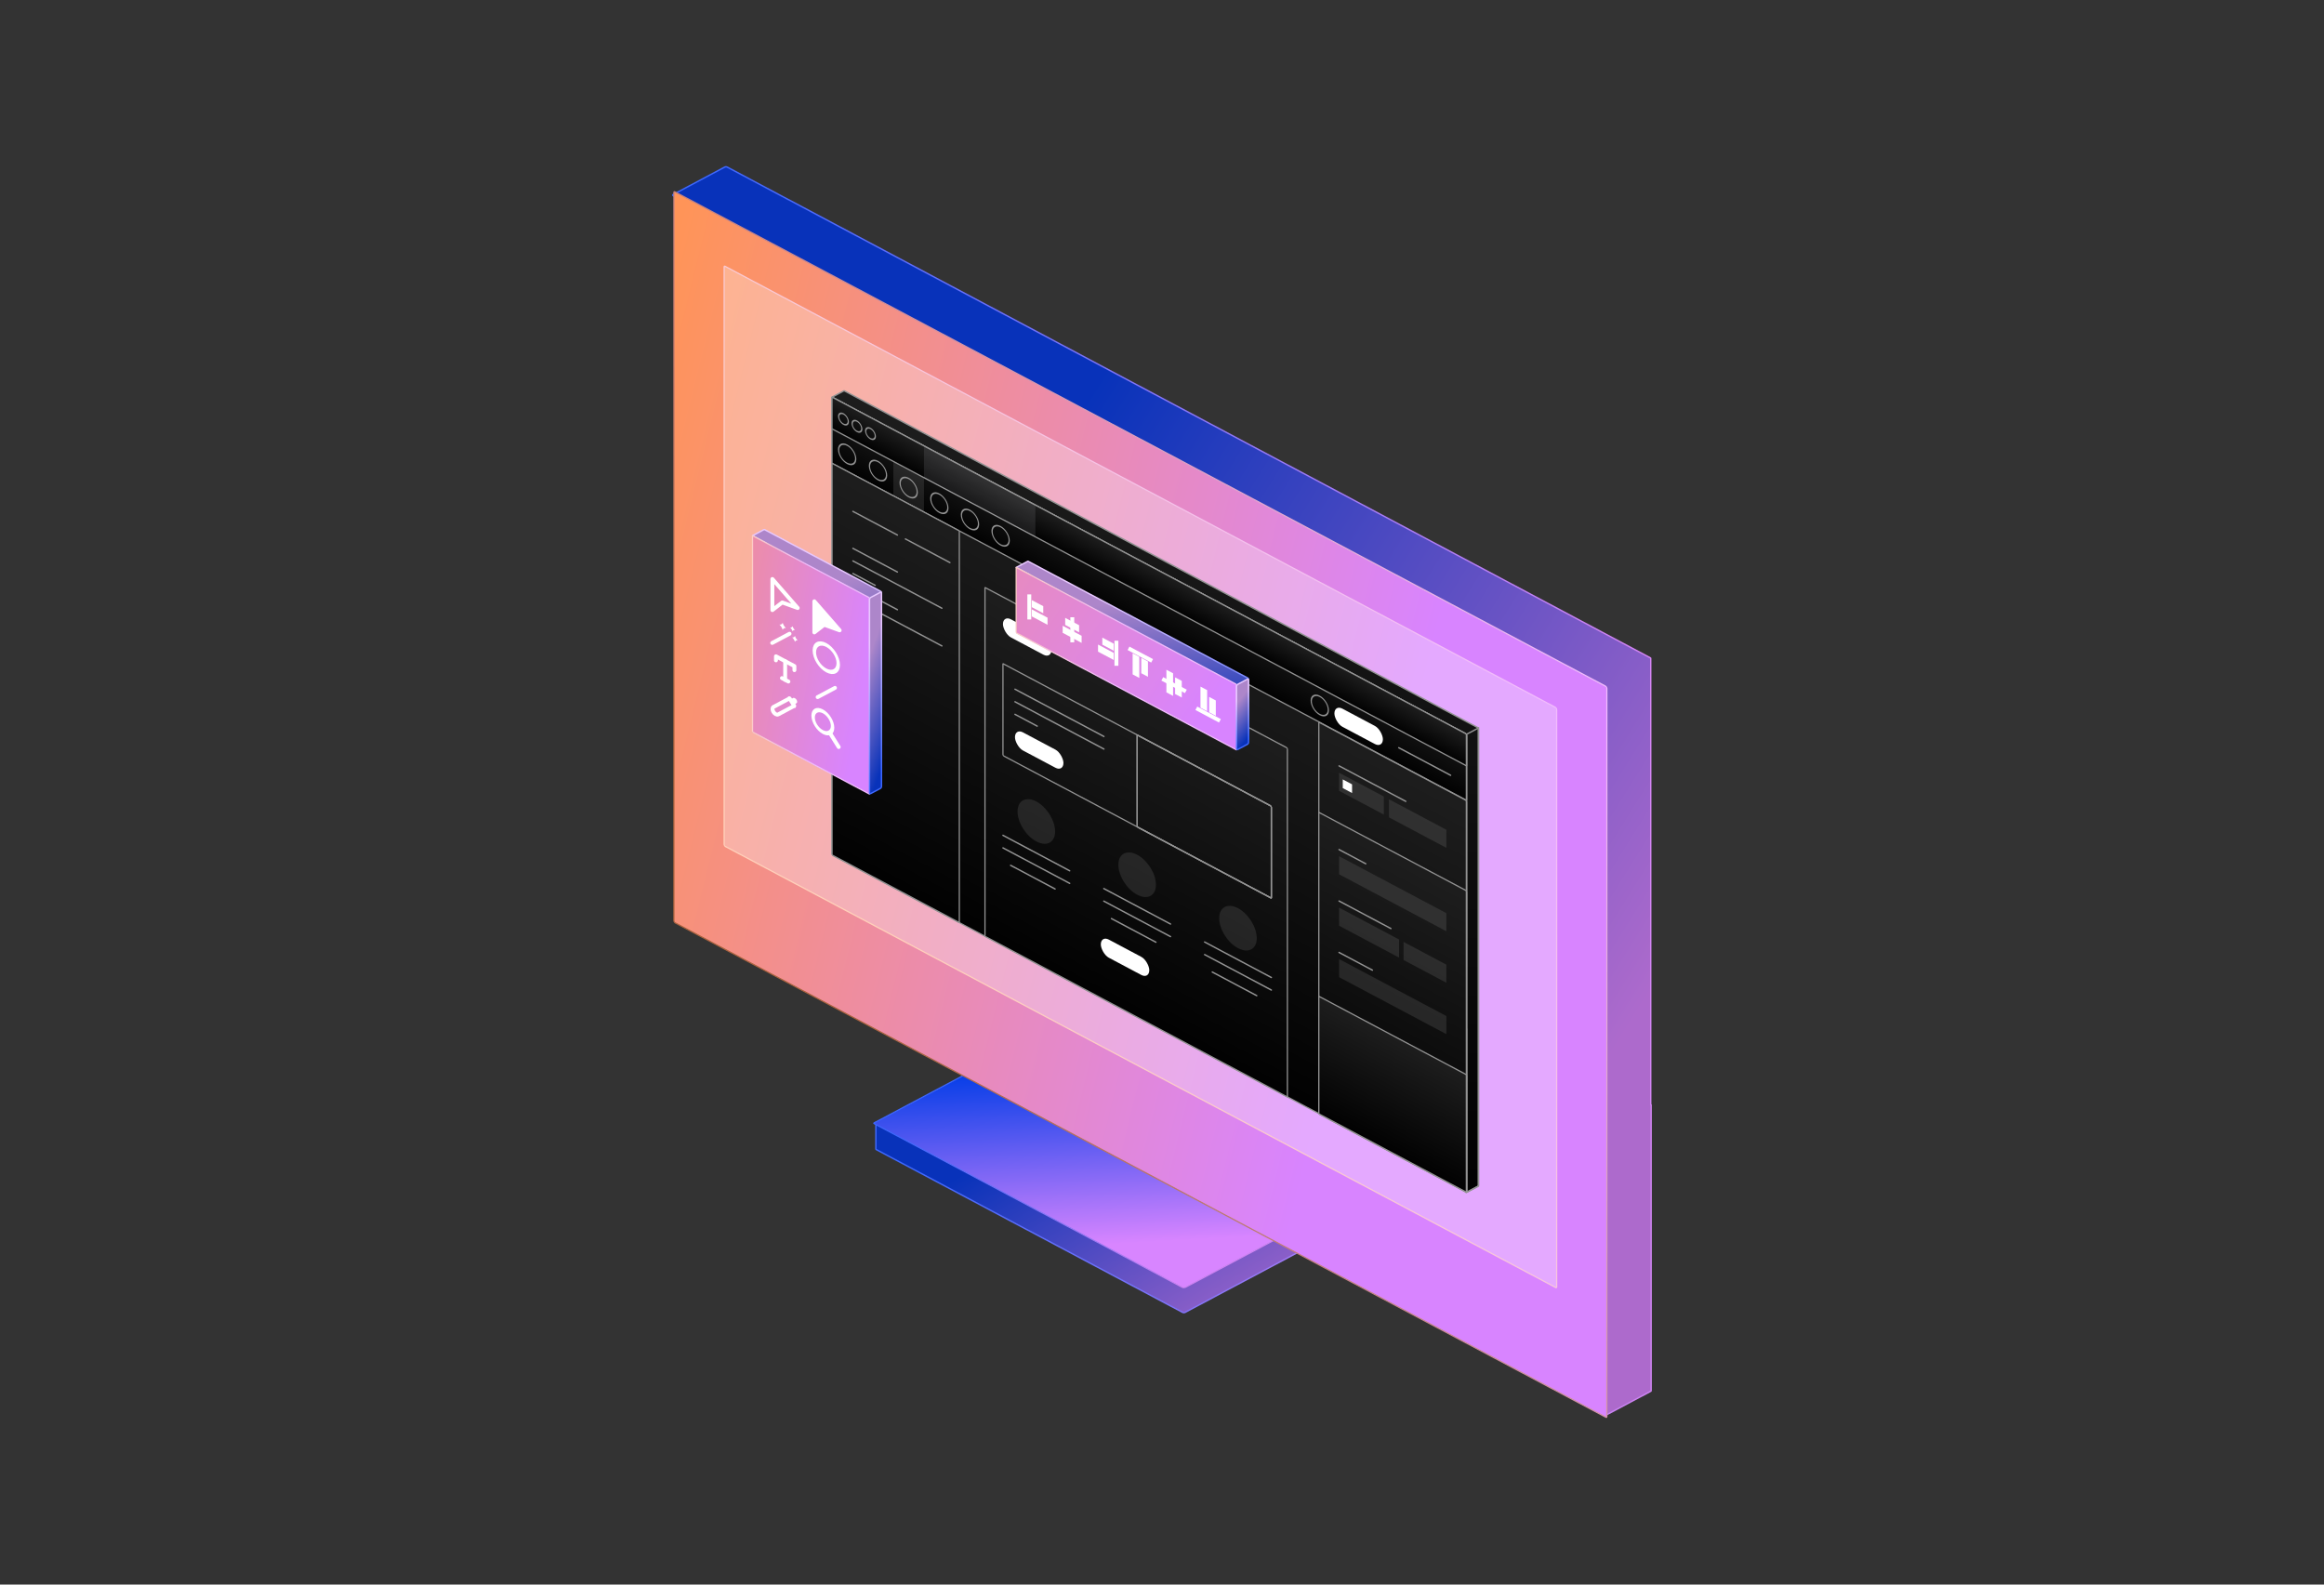 <svg width="836" height="570" viewBox="0 0 836 570" fill="none" xmlns="http://www.w3.org/2000/svg">
<rect x="0" y="0" width="836" height="570" fill="#333333" stroke="none"/>
<path fill-rule="evenodd" clip-rule="evenodd" d="M526.997 418.552C527.017 418.542 527.035 418.531 527.052 418.519C527.138 418.46 527.209 418.376 527.301 418.327L530.645 416.55C531.322 416.19 531.871 415.276 531.871 414.509V403.299C531.871 402.532 531.322 402.202 530.645 402.562L514.46 411.167C514.313 411.245 514.137 411.245 513.99 411.167L426.388 364.592C426.144 364.462 425.749 364.462 425.505 364.592L333.815 413.341C333.668 413.419 333.492 413.419 333.346 413.341L315.176 403.68C315.119 403.65 315.074 403.678 315.074 403.742V413.328C315.074 413.391 315.119 413.468 315.176 413.498L369.4 442.327V442.327C369.431 442.344 369.47 442.347 369.502 442.364L425.415 472.091C425.658 472.221 426.054 472.221 426.297 472.091L526.997 418.552Z" fill="black"/>
<path fill-rule="evenodd" clip-rule="evenodd" d="M526.997 418.552C527.017 418.542 527.035 418.531 527.052 418.519C527.138 418.46 527.209 418.376 527.301 418.327L530.645 416.55C531.322 416.19 531.871 415.276 531.871 414.509V403.299C531.871 402.532 531.322 402.202 530.645 402.562L514.46 411.167C514.313 411.245 514.137 411.245 513.99 411.167L426.388 364.592C426.144 364.462 425.749 364.462 425.505 364.592L333.815 413.341C333.668 413.419 333.492 413.419 333.346 413.341L315.176 403.68C315.119 403.65 315.074 403.678 315.074 403.742V413.328C315.074 413.391 315.119 413.468 315.176 413.498L369.4 442.327V442.327C369.431 442.344 369.47 442.347 369.502 442.364L425.415 472.091C425.658 472.221 426.054 472.221 426.297 472.091L526.997 418.552Z" fill="url(#paint0_linear_10136_863)" fill-opacity="0.8"/>
<path d="M526.997 418.552L526.88 418.331L526.88 418.331L526.997 418.552ZM530.645 416.55L530.527 416.329L530.527 416.329L530.645 416.55ZM530.645 402.562L530.527 402.342L530.527 402.342L530.645 402.562ZM426.388 364.592L426.271 364.813L426.271 364.813L426.388 364.592ZM425.505 364.592L425.623 364.813L425.623 364.813L425.505 364.592ZM315.176 403.68L315.058 403.901L315.058 403.901L315.176 403.68ZM315.176 413.498L315.058 413.718L315.058 413.718L315.176 413.498ZM425.415 472.091L425.297 472.312L425.297 472.312L425.415 472.091ZM426.297 472.091L426.415 472.312L426.415 472.312L426.297 472.091ZM333.815 413.341L333.698 413.12L333.815 413.341ZM333.346 413.341L333.228 413.562L333.346 413.341ZM514.46 411.167L514.577 411.388L514.46 411.167ZM513.99 411.167L513.873 411.388L513.99 411.167ZM527.052 418.519L527.194 418.725L527.052 418.519ZM527.301 418.327L527.184 418.107L527.301 418.327ZM527.194 418.725C527.169 418.742 527.143 418.758 527.115 418.773L526.88 418.331C526.892 418.325 526.902 418.319 526.909 418.314L527.194 418.725ZM530.762 416.771L527.418 418.548L527.184 418.107L530.527 416.329L530.762 416.771ZM532.121 414.509C532.121 414.948 531.966 415.412 531.726 415.811C531.487 416.209 531.15 416.564 530.762 416.771L530.527 416.329C530.817 416.175 531.093 415.893 531.298 415.553C531.502 415.213 531.621 414.836 531.621 414.509H532.121ZM532.121 403.299V414.509H531.621V403.299H532.121ZM530.527 402.342C530.915 402.136 531.319 402.101 531.641 402.294C531.962 402.487 532.121 402.86 532.121 403.299H531.621C531.621 402.971 531.506 402.796 531.383 402.722C531.26 402.649 531.052 402.629 530.762 402.783L530.527 402.342ZM514.342 410.947L530.527 402.342L530.762 402.783L514.577 411.388L514.342 410.947ZM426.506 364.371L514.108 410.947L513.873 411.388L426.271 364.813L426.506 364.371ZM425.388 364.371C425.555 364.282 425.758 364.245 425.947 364.245C426.136 364.245 426.339 364.282 426.506 364.371L426.271 364.813C426.194 364.772 426.077 364.745 425.947 364.745C425.816 364.745 425.699 364.772 425.623 364.813L425.388 364.371ZM333.698 413.12L425.388 364.371L425.623 364.813L333.933 413.562L333.698 413.12ZM333.228 413.562L315.058 403.901L315.293 403.46L333.463 413.12L333.228 413.562ZM315.058 403.901C315.079 403.912 315.152 403.939 315.232 403.89C315.313 403.842 315.324 403.765 315.324 403.742H314.824C314.824 403.654 314.857 403.532 314.975 403.462C315.093 403.391 315.216 403.419 315.293 403.46L315.058 403.901ZM315.324 403.742V413.328H314.824V403.742H315.324ZM315.324 413.328C315.324 413.314 315.321 413.306 315.32 413.303C315.319 413.299 315.318 413.297 315.318 413.297C315.318 413.296 315.316 413.294 315.314 413.292C315.311 413.289 315.305 413.283 315.293 413.277L315.058 413.718C314.981 413.677 314.925 413.614 314.889 413.554C314.853 413.494 314.824 413.415 314.824 413.328H315.324ZM315.293 413.277L369.517 442.106L369.282 442.547L315.058 413.718L315.293 413.277ZM425.297 472.312L369.384 442.585L369.619 442.143L425.532 471.87L425.297 472.312ZM426.415 472.312C426.248 472.401 426.045 472.438 425.856 472.438C425.667 472.438 425.464 472.401 425.297 472.312L425.532 471.87C425.609 471.911 425.725 471.938 425.856 471.938C425.987 471.938 426.103 471.911 426.18 471.87L426.415 472.312ZM527.115 418.773L426.415 472.312L426.18 471.87L526.88 418.331L527.115 418.773ZM333.933 413.562C333.712 413.679 333.448 413.679 333.228 413.562L333.463 413.12C333.536 413.159 333.624 413.159 333.698 413.12L333.933 413.562ZM514.577 411.388C514.357 411.505 514.093 411.505 513.873 411.388L514.108 410.947C514.181 410.986 514.269 410.986 514.342 410.947L514.577 411.388ZM369.517 442.106C369.51 442.102 369.505 442.101 369.506 442.101C369.508 442.102 369.511 442.103 369.521 442.105C369.528 442.108 369.543 442.112 369.559 442.117C369.575 442.123 369.596 442.131 369.619 442.143L369.384 442.585C369.391 442.589 369.396 442.59 369.395 442.59C369.393 442.589 369.39 442.588 369.381 442.585C369.373 442.583 369.358 442.579 369.342 442.573C369.326 442.568 369.305 442.56 369.282 442.547L369.517 442.106ZM526.909 418.314C526.938 418.294 526.963 418.271 527.011 418.23C527.053 418.194 527.111 418.145 527.184 418.107L527.418 418.548C527.399 418.559 527.376 418.576 527.337 418.609C527.305 418.637 527.251 418.685 527.194 418.725L526.909 418.314Z" fill="url(#paint1_linear_10136_863)"/>
<rect width="126.486" height="124.585" rx="0.5" transform="matrix(-0.883 -0.469 -0.883 0.469 535.862 404.944)" fill="black"/>
<rect width="126.486" height="124.585" rx="0.5" transform="matrix(-0.883 -0.469 -0.883 0.469 535.862 404.944)" fill="url(#paint2_linear_10136_863)"/>
<rect width="126.486" height="124.585" rx="0.5" transform="matrix(-0.883 -0.469 -0.883 0.469 535.862 404.944)" stroke="url(#paint3_linear_10136_863)" stroke-width="0.5"/>
<path fill-rule="evenodd" clip-rule="evenodd" d="M283.611 314.94V92.739C283.611 92.554 283.509 92.384 283.346 92.297L242.183 70.412C241.939 70.282 241.939 70.072 242.183 69.942L260.7 60.097C260.944 59.968 261.339 59.968 261.583 60.097L283.598 71.802C283.634 71.821 283.678 71.822 283.714 71.841V71.841L593.706 236.654C593.763 236.684 593.808 236.761 593.808 236.824L593.808 397.372C593.808 397.395 593.833 397.409 593.853 397.398V397.398C593.909 397.368 593.955 397.396 593.955 397.46L593.955 500.282C593.955 500.346 593.909 500.422 593.853 500.452L577.355 509.223C577.299 509.253 577.253 509.226 577.253 509.162V471.476C577.253 471.291 577.151 471.121 576.988 471.034L283.714 315.11C283.657 315.08 283.611 315.004 283.611 314.94Z" fill="black"/>
<path fill-rule="evenodd" clip-rule="evenodd" d="M283.611 314.94V92.739C283.611 92.554 283.509 92.384 283.346 92.297L242.183 70.412C241.939 70.282 241.939 70.072 242.183 69.942L260.7 60.097C260.944 59.968 261.339 59.968 261.583 60.097L283.598 71.802C283.634 71.821 283.678 71.822 283.714 71.841V71.841L593.706 236.654C593.763 236.684 593.808 236.761 593.808 236.824L593.808 397.372C593.808 397.395 593.833 397.409 593.853 397.398V397.398C593.909 397.368 593.955 397.396 593.955 397.46L593.955 500.282C593.955 500.346 593.909 500.422 593.853 500.452L577.355 509.223C577.299 509.253 577.253 509.226 577.253 509.162V471.476C577.253 471.291 577.151 471.121 576.988 471.034L283.714 315.11C283.657 315.08 283.611 315.004 283.611 314.94Z" fill="url(#paint4_linear_10136_863)" fill-opacity="0.8"/>
<path d="M242.183 70.412L242.065 70.633L242.065 70.633L242.183 70.412ZM242.183 69.942L242.065 69.722L242.065 69.722L242.183 69.942ZM260.7 60.097L260.583 59.877L260.583 59.877L260.7 60.097ZM261.583 60.097L261.466 60.318L261.466 60.318L261.583 60.097ZM593.706 236.654L593.823 236.434L593.823 236.434L593.706 236.654ZM593.808 236.824L594.058 236.824V236.824L593.808 236.824ZM593.955 397.46L594.205 397.46L593.955 397.46ZM593.955 500.282L594.205 500.282V500.282H593.955ZM593.853 500.452L593.736 500.231L593.736 500.231L593.853 500.452ZM577.355 509.223L577.238 509.003L577.238 509.002L577.355 509.223ZM283.714 315.11L283.596 315.33L283.596 315.33L283.714 315.11ZM576.988 471.034L577.105 470.814L576.988 471.034ZM283.598 71.802L283.716 71.581L283.598 71.802ZM283.346 92.297L283.229 92.518L283.346 92.297ZM283.861 92.739V314.94H283.361V92.739H283.861ZM242.3 70.191L283.464 92.076L283.229 92.518L242.065 70.633L242.3 70.191ZM242.3 70.163C242.282 70.173 242.269 70.182 242.26 70.189C242.25 70.197 242.246 70.202 242.244 70.204C242.243 70.206 242.244 70.204 242.246 70.199C242.248 70.194 242.25 70.186 242.25 70.177C242.25 70.168 242.248 70.16 242.246 70.155C242.244 70.15 242.243 70.148 242.244 70.15C242.246 70.153 242.25 70.158 242.26 70.165C242.269 70.172 242.282 70.181 242.3 70.191L242.065 70.633C241.903 70.546 241.75 70.393 241.75 70.177C241.75 69.961 241.903 69.808 242.065 69.722L242.3 70.163ZM260.817 60.318L242.3 70.163L242.065 69.722L260.583 59.877L260.817 60.318ZM261.466 60.318C261.389 60.277 261.272 60.25 261.142 60.25C261.011 60.25 260.894 60.277 260.817 60.318L260.583 59.877C260.75 59.788 260.953 59.75 261.142 59.75C261.331 59.75 261.533 59.788 261.7 59.877L261.466 60.318ZM283.481 72.023L261.466 60.318L261.7 59.877L283.716 71.581L283.481 72.023ZM593.589 236.875L283.596 72.062L283.831 71.62L593.823 236.434L593.589 236.875ZM593.558 236.824C593.558 236.838 593.561 236.846 593.562 236.85C593.563 236.853 593.564 236.855 593.564 236.855C593.564 236.856 593.566 236.858 593.568 236.86C593.571 236.863 593.577 236.869 593.589 236.875L593.823 236.434C593.901 236.475 593.957 236.538 593.993 236.598C594.029 236.658 594.058 236.737 594.058 236.824H593.558ZM593.558 397.372L593.558 236.824L594.058 236.824L594.058 397.372L593.558 397.372ZM593.705 397.46C593.705 397.483 593.716 397.56 593.796 397.608C593.877 397.657 593.949 397.63 593.97 397.619L593.735 397.178C593.813 397.137 593.936 397.109 594.054 397.18C594.172 397.25 594.205 397.372 594.205 397.46L593.705 397.46ZM593.705 500.282L593.705 397.46L594.205 397.46L594.205 500.282L593.705 500.282ZM593.736 500.231C593.724 500.237 593.717 500.243 593.715 500.246C593.712 500.249 593.711 500.25 593.711 500.251C593.71 500.251 593.709 500.253 593.708 500.257C593.707 500.26 593.705 500.269 593.705 500.282H594.205C594.205 500.369 594.175 500.449 594.139 500.508C594.104 500.568 594.048 500.632 593.97 500.673L593.736 500.231ZM577.238 509.002L593.736 500.231L593.97 500.673L577.473 509.444L577.238 509.002ZM577.503 509.162C577.503 509.138 577.493 509.062 577.412 509.013C577.331 508.965 577.259 508.991 577.238 509.003L577.473 509.444C577.395 509.485 577.272 509.513 577.154 509.442C577.036 509.371 577.003 509.249 577.003 509.162H577.503ZM577.503 471.476V509.162H577.003V471.476H577.503ZM283.831 314.889L577.105 470.814L576.87 471.255L283.596 315.33L283.831 314.889ZM283.861 314.94C283.861 314.926 283.859 314.918 283.858 314.915C283.857 314.911 283.856 314.909 283.856 314.909C283.855 314.908 283.854 314.906 283.852 314.904C283.849 314.901 283.843 314.895 283.831 314.889L283.596 315.33C283.519 315.289 283.463 315.226 283.427 315.166C283.391 315.106 283.361 315.027 283.361 314.94H283.861ZM577.003 471.476C577.003 471.383 576.952 471.298 576.87 471.255L577.105 470.814C577.35 470.944 577.503 471.198 577.503 471.476H577.003ZM283.716 71.581C283.707 71.577 283.701 71.575 283.702 71.575C283.703 71.576 283.706 71.576 283.718 71.579C283.726 71.582 283.743 71.586 283.761 71.591C283.78 71.597 283.805 71.606 283.831 71.621L283.596 72.062C283.605 72.067 283.611 72.068 283.61 72.068C283.608 72.067 283.606 72.067 283.594 72.064C283.586 72.062 283.569 72.057 283.551 72.052C283.532 72.046 283.507 72.037 283.481 72.023L283.716 71.581ZM594.058 397.372C594.058 397.206 593.882 397.1 593.736 397.178L593.97 397.619C593.783 397.718 593.558 397.583 593.558 397.372L594.058 397.372ZM283.361 92.739C283.361 92.646 283.31 92.561 283.229 92.518L283.464 92.076C283.708 92.207 283.861 92.461 283.861 92.739H283.361Z" fill="url(#paint5_linear_10136_863)"/>
<rect width="380.072" height="262.909" rx="0.5" transform="matrix(-0.883 -0.469 -2.39234e-08 1 578.022 247.078)" fill="black"/>
<rect width="380.072" height="262.909" rx="0.5" transform="matrix(-0.883 -0.469 -2.39234e-08 1 578.022 247.078)" fill="url(#paint6_linear_10136_863)"/>
<rect width="380.072" height="262.909" rx="0.5" transform="matrix(-0.883 -0.469 -2.39234e-08 1 578.022 247.078)" stroke="url(#paint7_linear_10136_863)" stroke-width="0.5"/>
<rect width="339.16" height="208.644" rx="0.5" transform="matrix(-0.883 -0.469 -2.39234e-08 1 559.968 254.686)" fill="url(#paint8_linear_10136_863)" fill-opacity="0.3" stroke="url(#paint9_linear_10136_863)" stroke-width="0.5"/>
<path fill-rule="evenodd" clip-rule="evenodd" d="M303.559 140.594C303.608 140.568 303.687 140.568 303.736 140.594L531.773 261.835C531.822 261.86 531.822 261.903 531.773 261.928V261.928C531.752 261.94 531.758 261.982 531.777 261.996C531.818 262.027 531.843 262.083 531.843 262.159V426.333C531.843 426.499 531.724 426.697 531.578 426.774L527.783 428.792C527.637 428.87 527.518 428.799 527.518 428.633V370.11C527.518 369.999 527.457 369.897 527.359 369.845L304.413 251.312C304.315 251.259 304.254 251.158 304.254 251.047L304.254 145.701C304.254 145.59 304.193 145.488 304.095 145.436L299.362 142.92C299.313 142.894 299.313 142.852 299.362 142.826L303.559 140.594Z" fill="#020202"/>
<path fill-rule="evenodd" clip-rule="evenodd" d="M303.559 140.594C303.608 140.568 303.687 140.568 303.736 140.594L531.773 261.835C531.822 261.86 531.822 261.903 531.773 261.928V261.928C531.752 261.94 531.758 261.982 531.777 261.996C531.818 262.027 531.843 262.083 531.843 262.159V426.333C531.843 426.499 531.724 426.697 531.578 426.774L527.783 428.792C527.637 428.87 527.518 428.799 527.518 428.633V370.11C527.518 369.999 527.457 369.897 527.359 369.845L304.413 251.312C304.315 251.259 304.254 251.158 304.254 251.047L304.254 145.701C304.254 145.59 304.193 145.488 304.095 145.436L299.362 142.92C299.313 142.894 299.313 142.852 299.362 142.826L303.559 140.594Z" fill="url(#paint10_linear_10136_863)" fill-opacity="0.2"/>
<path d="M303.736 140.594L303.853 140.374L303.853 140.374L303.736 140.594ZM303.559 140.594L303.442 140.374L303.442 140.374L303.559 140.594ZM531.773 261.835L531.655 262.055L531.655 262.055L531.773 261.835ZM531.578 426.774L531.695 426.995L531.695 426.995L531.578 426.774ZM527.783 428.792L527.665 428.571L527.665 428.571L527.783 428.792ZM299.362 142.92L299.479 142.699L299.479 142.699L299.362 142.92ZM299.362 142.826L299.479 143.047L299.479 143.047L299.362 142.826ZM304.254 145.701L304.504 145.701L304.254 145.701ZM304.095 145.436L304.212 145.216L304.095 145.436ZM304.413 251.312L304.53 251.091L304.413 251.312ZM304.254 251.047L304.004 251.047L304.254 251.047ZM527.359 369.845L527.476 369.624L527.359 369.845ZM531.777 261.996L531.928 261.796L531.777 261.996ZM303.853 140.374C303.784 140.337 303.709 140.325 303.647 140.325C303.586 140.325 303.511 140.337 303.442 140.374L303.677 140.815C303.665 140.821 303.656 140.824 303.653 140.824C303.65 140.825 303.648 140.825 303.647 140.825C303.647 140.825 303.645 140.825 303.642 140.824C303.639 140.824 303.63 140.821 303.618 140.815L303.853 140.374ZM531.89 261.614L303.853 140.374L303.618 140.815L531.655 262.055L531.89 261.614ZM531.89 262.149C531.955 262.115 532.059 262.03 532.059 261.881C532.059 261.733 531.955 261.648 531.89 261.614L531.655 262.055C531.64 262.047 531.559 261.996 531.559 261.882C531.559 261.767 531.64 261.716 531.655 261.708L531.89 262.149ZM531.626 262.196C531.607 262.181 531.598 262.165 531.594 262.157C531.591 262.148 531.593 262.148 531.593 262.159H532.093C532.093 262.032 532.05 261.889 531.928 261.796L531.626 262.196ZM531.593 262.159V426.333H532.093V262.159H531.593ZM531.593 426.333C531.593 426.361 531.582 426.407 531.551 426.458C531.521 426.509 531.485 426.541 531.461 426.554L531.695 426.995C531.818 426.93 531.914 426.824 531.98 426.716C532.045 426.607 532.093 426.472 532.093 426.333H531.593ZM531.461 426.554L527.665 428.571L527.9 429.013L531.695 426.995L531.461 426.554ZM527.665 428.571C527.641 428.584 527.673 428.559 527.724 428.59C527.776 428.62 527.768 428.66 527.768 428.633H527.268C527.268 428.771 527.32 428.93 527.467 429.018C527.614 429.107 527.778 429.078 527.9 429.013L527.665 428.571ZM527.768 428.633V370.11H527.268V428.633H527.768ZM304.296 251.532L527.241 370.065L527.476 369.624L304.53 251.091L304.296 251.532ZM304.004 145.701L304.004 251.047L304.504 251.047L304.504 145.701L304.004 145.701ZM299.244 143.141L303.977 145.657L304.212 145.216L299.479 142.699L299.244 143.141ZM299.244 142.605C299.18 142.64 299.075 142.725 299.075 142.873C299.075 143.021 299.18 143.106 299.244 143.141L299.479 142.699C299.495 142.708 299.575 142.759 299.575 142.873C299.575 142.987 299.495 143.038 299.479 143.047L299.244 142.605ZM303.442 140.374L299.244 142.605L299.479 143.047L303.677 140.815L303.442 140.374ZM304.504 145.701C304.504 145.498 304.392 145.311 304.212 145.216L303.977 145.657C303.994 145.666 304.004 145.683 304.004 145.701L304.504 145.701ZM304.53 251.091C304.514 251.082 304.504 251.065 304.504 251.047L304.004 251.047C304.004 251.25 304.116 251.437 304.296 251.532L304.53 251.091ZM527.768 370.11C527.768 369.906 527.656 369.719 527.476 369.624L527.241 370.065C527.258 370.074 527.268 370.091 527.268 370.11H527.768ZM531.656 261.708C531.509 261.785 531.507 261.936 531.511 261.984C531.516 262.042 531.543 262.132 531.626 262.196L531.928 261.796C531.963 261.824 531.982 261.855 531.991 261.874C532.001 261.895 532.007 261.917 532.009 261.938C532.011 261.958 532.01 261.99 531.997 262.026C531.983 262.065 531.952 262.117 531.89 262.149L531.656 261.708Z" fill="#939393"/>
<rect width="258.512" height="164.722" rx="0.3" transform="matrix(0.883 0.469 -2.39234e-08 1 299.296 142.841)" fill="#020202"/>
<rect width="258.512" height="164.722" rx="0.3" transform="matrix(0.883 0.469 -2.39234e-08 1 299.296 142.841)" fill="url(#paint11_linear_10136_863)" fill-opacity="0.2"/>
<rect width="258.512" height="164.722" rx="0.3" transform="matrix(0.883 0.469 -2.39234e-08 1 299.296 142.841)" stroke="#939393" stroke-width="0.5"/>
<rect width="123.2" height="125.495" rx="0.3" transform="matrix(0.883 0.469 -2.39234e-08 1 354.322 211.322)" fill="#020202"/>
<rect width="123.2" height="125.495" rx="0.3" transform="matrix(0.883 0.469 -2.39234e-08 1 354.322 211.322)" fill="url(#paint12_linear_10136_863)" fill-opacity="0.2"/>
<rect width="123.2" height="125.495" rx="0.3" transform="matrix(0.883 0.469 -2.39234e-08 1 354.322 211.322)" stroke="#939393" stroke-width="0.5"/>
<rect width="19.749" height="6.512" rx="3.256" transform="matrix(0.883 0.469 -2.39234e-08 1 303.676 163.663)" fill="#793AFF"/>
<rect width="109.337" height="33.064" rx="0.3" transform="matrix(0.883 0.469 -2.39234e-08 1 360.788 238.72)" stroke="#939393" stroke-width="0.5"/>
<rect width="54.668" height="33.064" rx="0.3" transform="matrix(0.883 0.469 -2.39234e-08 1 409.059 264.383)" stroke="#939393" stroke-width="0.5"/>
<rect width="54.668" height="33.064" rx="0.3" transform="matrix(0.883 0.469 -2.39234e-08 1 409.059 264.383)" stroke="#939393" stroke-width="0.5"/>
<rect width="19.749" height="6.512" rx="3.256" transform="matrix(0.883 0.469 -2.39234e-08 1 365.109 261.923)" fill="white"/>
<rect width="19.749" height="6.512" rx="3.256" transform="matrix(0.883 0.469 -2.39234e-08 1 360.788 221.255)" fill="white"/>
<rect width="19.749" height="6.512" rx="3.256" transform="matrix(0.883 0.469 -2.39234e-08 1 395.99 336.462)" fill="white"/>
<path d="M365.107 247.913L397.11 264.927" stroke="#939393" stroke-width="0.5" stroke-linecap="round"/>
<path d="M365.107 252.432L397.11 269.447" stroke="#939393" stroke-width="0.5" stroke-linecap="round"/>
<path d="M365.107 256.952L373.108 261.205" stroke="#939393" stroke-width="0.5" stroke-linecap="round"/>
<rect width="258.512" height="23.804" rx="0.3" transform="matrix(0.883 0.469 -2.39234e-08 1 299.296 142.841)" fill="#020202"/>
<rect width="258.512" height="23.804" rx="0.3" transform="matrix(0.883 0.469 -2.39234e-08 1 299.296 142.841)" fill="url(#paint13_linear_10136_863)" fill-opacity="0.2"/>
<rect width="258.512" height="23.804" rx="0.3" transform="matrix(0.883 0.469 -2.39234e-08 1 299.296 142.841)" stroke="#939393" stroke-width="0.5"/>
<rect opacity="0.1" width="12.49" height="12.342" rx="0.3" transform="matrix(0.883 0.469 -2.39234e-08 1 321.355 166.045)" fill="white"/>
<ellipse cx="3.486" cy="3.273" rx="3.486" ry="3.273" transform="matrix(0.883 0.469 -2.39234e-08 1 301.664 158.502)" stroke="#939393" stroke-width="0.5"/>
<ellipse cx="3.486" cy="3.273" rx="3.486" ry="3.273" transform="matrix(0.883 0.469 -2.39234e-08 1 312.766 164.375)" stroke="#939393" stroke-width="0.5"/>
<ellipse cx="3.486" cy="3.273" rx="3.486" ry="3.273" transform="matrix(0.883 0.469 -2.39234e-08 1 323.789 170.484)" stroke="#939393" stroke-width="0.5"/>
<ellipse cx="3.486" cy="3.273" rx="3.486" ry="3.273" transform="matrix(0.883 0.469 -2.39234e-08 1 334.82 176.101)" stroke="#939393" stroke-width="0.5"/>
<ellipse cx="3.486" cy="3.273" rx="3.486" ry="3.273" transform="matrix(0.883 0.469 -2.39234e-08 1 345.844 181.965)" stroke="#939393" stroke-width="0.5"/>
<ellipse cx="3.486" cy="3.273" rx="3.486" ry="3.273" transform="matrix(0.883 0.469 -2.39234e-08 1 356.872 187.828)" stroke="#939393" stroke-width="0.5"/>
<ellipse cx="3.486" cy="3.273" rx="3.486" ry="3.273" transform="matrix(0.883 0.469 -2.39234e-08 1 471.683 248.86)" stroke="#939393" stroke-width="0.5"/>
<path d="M503.168 268.971L521.819 278.887" stroke="#939393" stroke-width="0.5" stroke-linecap="round"/>
<rect width="19.749" height="6.512" rx="3.256" transform="matrix(0.883 0.469 -2.39234e-08 1 480.019 253.393)" fill="white"/>
<rect width="60.178" height="140.881" rx="0.3" transform="matrix(0.883 0.469 -2.39234e-08 1 474.417 259.789)" fill="#020202"/>
<rect width="60.178" height="140.881" rx="0.3" transform="matrix(0.883 0.469 -2.39234e-08 1 474.417 259.789)" fill="url(#paint14_linear_10136_863)" fill-opacity="0.2"/>
<rect width="60.178" height="140.881" rx="0.3" transform="matrix(0.883 0.469 -2.39234e-08 1 474.417 259.789)" stroke="#939393" stroke-width="0.5"/>
<rect width="60.178" height="108.459" rx="0.3" transform="matrix(0.883 0.469 -2.39234e-08 1 474.417 292.211)" fill="#020202"/>
<rect width="60.178" height="108.459" rx="0.3" transform="matrix(0.883 0.469 -2.39234e-08 1 474.417 292.211)" fill="url(#paint15_linear_10136_863)" fill-opacity="0.2"/>
<rect width="60.178" height="108.459" rx="0.3" transform="matrix(0.883 0.469 -2.39234e-08 1 474.417 292.211)" stroke="#939393" stroke-width="0.5"/>
<rect width="60.178" height="42.291" rx="0.3" transform="matrix(0.883 0.469 -2.39234e-08 1 474.417 358.378)" fill="#020202"/>
<rect width="60.178" height="42.291" rx="0.3" transform="matrix(0.883 0.469 -2.39234e-08 1 474.417 358.378)" fill="url(#paint16_linear_10136_863)" fill-opacity="0.2"/>
<rect width="60.178" height="42.291" rx="0.3" transform="matrix(0.883 0.469 -2.39234e-08 1 474.417 358.378)" stroke="#939393" stroke-width="0.5"/>
<rect opacity="0.1" width="23.365" height="6.512" transform="matrix(0.883 0.469 -2.39234e-08 1 499.65 287.515)" fill="white"/>
<rect opacity="0.1" width="18.248" height="6.512" transform="matrix(0.883 0.469 -2.39234e-08 1 481.694 277.966)" fill="white"/>
<rect width="3.793" height="3.128" transform="matrix(0.883 0.469 -2.39234e-08 1 483.022 280.366)" fill="white"/>
<rect opacity="0.1" width="43.706" height="6.512" transform="matrix(0.883 0.469 -2.39234e-08 1 481.694 307.981)" fill="white"/>
<rect opacity="0.1" width="17.415" height="6.512" transform="matrix(0.883 0.469 -2.39234e-08 1 504.903 338.826)" fill="white"/>
<rect opacity="0.1" width="24.46" height="6.512" transform="matrix(0.883 0.469 -2.39234e-08 1 481.694 326.485)" fill="white"/>
<rect opacity="0.1" width="43.706" height="6.512" transform="matrix(0.883 0.469 -2.39234e-08 1 481.694 344.988)" fill="white"/>
<rect width="51.855" height="140.911" rx="0.3" transform="matrix(0.883 0.469 -2.39234e-08 1 299.305 166.651)" fill="#020202"/>
<rect width="51.855" height="140.911" rx="0.3" transform="matrix(0.883 0.469 -2.39234e-08 1 299.305 166.651)" fill="url(#paint17_linear_10136_863)" fill-opacity="0.2"/>
<rect width="51.855" height="140.911" rx="0.3" transform="matrix(0.883 0.469 -2.39234e-08 1 299.305 166.651)" stroke="#939393" stroke-width="0.5"/>
<path d="M306.815 183.951L322.817 192.458" stroke="#939393" stroke-width="0.5" stroke-linecap="round"/>
<path d="M306.815 197.257L322.817 205.765" stroke="#939393" stroke-width="0.5" stroke-linecap="round"/>
<path d="M306.815 201.777L338.818 218.791" stroke="#939393" stroke-width="0.5" stroke-linecap="round"/>
<path d="M306.815 206.297L314.816 210.55" stroke="#939393" stroke-width="0.5" stroke-linecap="round"/>
<path d="M306.815 210.816L322.817 219.323" stroke="#939393" stroke-width="0.5" stroke-linecap="round"/>
<path d="M306.815 215.336L338.818 232.35" stroke="#939393" stroke-width="0.5" stroke-linecap="round"/>
<path d="M325.706 193.87L341.707 202.377" stroke="#939393" stroke-width="0.5" stroke-linecap="round"/>
<rect width="258.512" height="11.417" rx="0.3" transform="matrix(0.883 0.469 -2.39234e-08 1 299.296 142.841)" fill="#020202"/>
<rect width="258.512" height="11.417" rx="0.3" transform="matrix(0.883 0.469 -2.39234e-08 1 299.296 142.841)" fill="url(#paint18_linear_10136_863)" fill-opacity="0.2"/>
<rect width="258.512" height="11.417" rx="0.3" transform="matrix(0.883 0.469 -2.39234e-08 1 299.296 142.841)" stroke="#939393" stroke-width="0.5"/>
<rect opacity="0.1" width="45.381" height="11.454" rx="0.3" transform="matrix(0.883 0.469 -2.39234e-08 1 332.384 160.462)" fill="#F7F7FC"/>
<path d="M527.515 264.159L531.84 261.859L531.84 426.633L527.515 428.933L527.515 264.159Z" stroke="#939393" stroke-width="0.5"/>
<ellipse cx="1.966" cy="1.846" rx="1.966" ry="1.846" transform="matrix(0.883 0.469 -2.39234e-08 1 301.683 147.966)" stroke="#939393" stroke-width="0.5"/>
<ellipse cx="1.966" cy="1.846" rx="1.966" ry="1.846" transform="matrix(0.883 0.469 -2.39234e-08 1 306.538 150.569)" stroke="#939393" stroke-width="0.5"/>
<ellipse cx="1.966" cy="1.846" rx="1.966" ry="1.846" transform="matrix(0.883 0.469 -2.39234e-08 1 311.399 153.201)" stroke="#939393" stroke-width="0.5"/>
<path fill-rule="evenodd" clip-rule="evenodd" d="M369.869 201.915C369.82 201.889 369.741 201.889 369.692 201.915L365.611 204.085C365.562 204.111 365.562 204.153 365.611 204.179L370.24 206.64C370.404 206.727 370.506 206.897 370.506 207.082L370.506 224.535C370.506 224.719 370.608 224.889 370.771 224.976L448.367 266.231C448.7 266.408 449.102 266.167 449.102 265.79V244.335C449.102 244.15 449 243.98 448.836 243.893L370.508 202.249C370.507 202.248 370.506 202.249 370.506 202.25V202.25C370.506 202.252 370.504 202.253 370.503 202.252L369.869 201.915Z" fill="black"/>
<path fill-rule="evenodd" clip-rule="evenodd" d="M369.869 201.915C369.82 201.889 369.741 201.889 369.692 201.915L365.611 204.085C365.562 204.111 365.562 204.153 365.611 204.179L370.24 206.64C370.404 206.727 370.506 206.897 370.506 207.082L370.506 224.535C370.506 224.719 370.608 224.889 370.771 224.976L448.367 266.231C448.7 266.408 449.102 266.167 449.102 265.79V244.335C449.102 244.15 449 243.98 448.836 243.893L370.508 202.249C370.507 202.248 370.506 202.249 370.506 202.25V202.25C370.506 202.252 370.504 202.253 370.503 202.252L369.869 201.915Z" fill="url(#paint19_linear_10136_863)" fill-opacity="0.8"/>
<path d="M369.692 201.915L369.575 201.694L369.575 201.694L369.692 201.915ZM369.869 201.915L369.986 201.694L369.986 201.694L369.869 201.915ZM365.611 204.085L365.728 204.306L365.728 204.306L365.611 204.085ZM365.611 204.179L365.728 203.958L365.728 203.958L365.611 204.179ZM370.503 202.252L370.386 202.473L370.503 202.252ZM370.508 202.249L370.626 202.028L370.508 202.249ZM448.836 243.893L448.719 244.114L448.836 243.893ZM448.367 266.231L448.484 266.011L448.367 266.231ZM370.506 224.535L370.256 224.535L370.506 224.535ZM370.771 224.976L370.653 225.197L370.771 224.976ZM370.24 206.64L370.358 206.419L370.24 206.64ZM370.506 207.082L370.756 207.082L370.506 207.082ZM369.81 202.136C369.798 202.142 369.789 202.144 369.786 202.145C369.783 202.145 369.781 202.145 369.781 202.145C369.78 202.145 369.778 202.145 369.775 202.145C369.772 202.144 369.763 202.142 369.752 202.136L369.986 201.694C369.917 201.657 369.842 201.645 369.781 201.645C369.719 201.645 369.645 201.657 369.575 201.694L369.81 202.136ZM365.728 204.306L369.81 202.136L369.575 201.694L365.493 203.864L365.728 204.306ZM365.728 203.958C365.744 203.966 365.824 204.017 365.824 204.132C365.824 204.246 365.744 204.297 365.728 204.306L365.493 203.864C365.429 203.898 365.324 203.983 365.324 204.132C365.324 204.28 365.429 204.365 365.493 204.399L365.728 203.958ZM370.358 206.419L365.728 203.958L365.493 204.399L370.123 206.861L370.358 206.419ZM370.756 224.535L370.756 207.082L370.256 207.082L370.256 224.535L370.756 224.535ZM448.484 266.011L370.888 224.755L370.653 225.197L448.25 266.452L448.484 266.011ZM448.852 244.335V265.79H449.352V244.335H448.852ZM370.391 202.47L448.719 244.114L448.954 243.673L370.626 202.028L370.391 202.47ZM369.752 202.136L370.386 202.473L370.62 202.031L369.986 201.694L369.752 202.136ZM370.256 202.25C370.256 202.063 370.455 201.943 370.62 202.031L370.386 202.473C370.553 202.562 370.756 202.44 370.756 202.25H370.256ZM370.626 202.028C370.458 201.939 370.256 202.06 370.256 202.25H370.756C370.756 202.438 370.556 202.557 370.391 202.47L370.626 202.028ZM449.352 244.335C449.352 244.058 449.199 243.803 448.954 243.673L448.719 244.114C448.801 244.158 448.852 244.243 448.852 244.335H449.352ZM448.25 266.452C448.749 266.718 449.352 266.356 449.352 265.79H448.852C448.852 265.978 448.651 266.099 448.484 266.011L448.25 266.452ZM370.256 224.535C370.256 224.812 370.409 225.067 370.653 225.197L370.888 224.755C370.807 224.712 370.756 224.627 370.756 224.535L370.256 224.535ZM370.123 206.861C370.205 206.904 370.256 206.989 370.256 207.082L370.756 207.082C370.756 206.804 370.603 206.55 370.358 206.419L370.123 206.861Z" fill="url(#paint20_linear_10136_863)"/>
<rect width="89.787" height="23.545" rx="0.2" transform="matrix(0.883 0.469 -2.39234e-08 1 365.546 204.1)" fill="black"/>
<rect width="89.787" height="23.545" rx="0.2" transform="matrix(0.883 0.469 -2.39234e-08 1 365.546 204.1)" fill="url(#paint21_linear_10136_863)"/>
<rect width="89.787" height="23.545" rx="0.2" transform="matrix(0.883 0.469 -2.39234e-08 1 365.546 204.1)" stroke="url(#paint22_linear_10136_863)" stroke-width="0.5"/>
<path d="M444.823 246.883C444.823 246.607 445.021 246.278 445.265 246.148L448.691 244.327C448.934 244.197 449.132 244.316 449.132 244.592L449.132 267.024C449.132 267.3 448.934 267.629 448.691 267.758L445.265 269.58C445.021 269.709 444.823 269.591 444.823 269.314L444.823 246.883Z" fill="black"/>
<path d="M444.823 246.883C444.823 246.607 445.021 246.278 445.265 246.148L448.691 244.327C448.934 244.197 449.132 244.316 449.132 244.592L449.132 267.024C449.132 267.3 448.934 267.629 448.691 267.758L445.265 269.58C445.021 269.709 444.823 269.591 444.823 269.314L444.823 246.883Z" fill="url(#paint23_linear_10136_863)" fill-opacity="0.8"/>
<path d="M444.823 246.883C444.823 246.607 445.021 246.278 445.265 246.148L448.691 244.327C448.934 244.197 449.132 244.316 449.132 244.592L449.132 267.024C449.132 267.3 448.934 267.629 448.691 267.758L445.265 269.58C445.021 269.709 444.823 269.591 444.823 269.314L444.823 246.883Z" stroke="url(#paint24_linear_10136_863)" stroke-width="0.5"/>
<path d="M370.264 213.812L370.264 222.831" stroke="white" stroke-width="1.4"/>
<rect width="4.665" height="2.552" transform="matrix(0.883 0.469 -2.39234e-08 1 371.167 215.864)" fill="white"/>
<rect width="6.41" height="2.552" transform="matrix(0.883 0.469 -2.39234e-08 1 371.167 219.188)" fill="white"/>
<path d="M401.601 230.472L401.601 239.492" stroke="white" stroke-width="1.4"/>
<rect width="4.665" height="2.552" transform="matrix(0.883 0.469 -2.39234e-08 1 396.534 229.35)" fill="white"/>
<rect width="6.41" height="2.552" transform="matrix(0.883 0.469 -2.39234e-08 1 394.988 231.855)" fill="white"/>
<path d="M405.956 233.208L414.438 237.718" stroke="white" stroke-width="1.4"/>
<rect width="5.524" height="2.718" transform="matrix(3.5138e-08 -1 0.883 0.469 410.549 242.18)" fill="white"/>
<rect width="7.59" height="2.718" transform="matrix(3.5138e-08 -1 0.883 0.469 407.434 242.592)" fill="white"/>
<path d="M438.838 259.29L430.356 254.78" stroke="white" stroke-width="1.4"/>
<rect width="5.524" height="2.718" transform="matrix(-6.50312e-08 1 -0.883 -0.469 437.359 251.973)" fill="white"/>
<rect width="7.59" height="2.718" transform="matrix(-6.50312e-08 1 -0.883 -0.469 434.243 248.252)" fill="white"/>
<path d="M385.732 222.036L385.732 231.055" stroke="white" stroke-width="1.4"/>
<rect width="5.672" height="2.552" transform="matrix(0.883 0.469 -2.39234e-08 1 383.174 222.244)" fill="white"/>
<rect width="7.719" height="2.552" transform="matrix(0.883 0.469 -2.39234e-08 1 382.271 225.088)" fill="white"/>
<path d="M426.586 248.709L418.104 244.199" stroke="white" stroke-width="1.4"/>
<rect width="5.976" height="2.718" transform="matrix(-6.50312e-08 1 -0.883 -0.469 425.111 244.935)" fill="white"/>
<rect width="8.133" height="2.718" transform="matrix(-6.50312e-08 1 -0.883 -0.469 421.984 242.194)" fill="white"/>
<path d="M481.694 275.502L493.695 281.883L505.696 288.263" stroke="#939393" stroke-width="0.5" stroke-linecap="round"/>
<path d="M481.694 305.603L491.295 310.708" stroke="#939393" stroke-width="0.5" stroke-linecap="round"/>
<path d="M481.694 324.107L500.346 334.023" stroke="#939393" stroke-width="0.5" stroke-linecap="round"/>
<path d="M481.694 342.61L493.695 348.991" stroke="#939393" stroke-width="0.5" stroke-linecap="round"/>
<ellipse opacity="0.1" cx="7.651" cy="7.183" rx="7.651" ry="7.183" transform="matrix(0.883 0.469 -2.39234e-08 1 366.039 284.731)" fill="white"/>
<path d="M360.79 300.479L384.792 313.24" stroke="#939393" stroke-width="0.5" stroke-linecap="round"/>
<path d="M360.79 304.999L384.792 317.76" stroke="#939393" stroke-width="0.5" stroke-linecap="round"/>
<path d="M363.542 311.273L379.543 319.78" stroke="#939393" stroke-width="0.5" stroke-linecap="round"/>
<ellipse opacity="0.1" cx="7.651" cy="7.183" rx="7.651" ry="7.183" transform="matrix(0.883 0.469 -2.39234e-08 1 402.309 303.884)" fill="white"/>
<path d="M397.062 319.633L421.063 332.394" stroke="#939393" stroke-width="0.5" stroke-linecap="round"/>
<path d="M397.062 324.153L421.063 336.914" stroke="#939393" stroke-width="0.5" stroke-linecap="round"/>
<path d="M399.813 330.427L415.815 338.934" stroke="#939393" stroke-width="0.5" stroke-linecap="round"/>
<ellipse opacity="0.1" cx="7.651" cy="7.183" rx="7.651" ry="7.183" transform="matrix(0.883 0.469 -2.39234e-08 1 438.577 323.111)" fill="white"/>
<path d="M433.33 338.86L457.332 351.621" stroke="#939393" stroke-width="0.5" stroke-linecap="round"/>
<path d="M433.33 343.379L457.332 356.14" stroke="#939393" stroke-width="0.5" stroke-linecap="round"/>
<path d="M436.083 349.654L452.084 358.161" stroke="#939393" stroke-width="0.5" stroke-linecap="round"/>
<path fill-rule="evenodd" clip-rule="evenodd" d="M274.841 190.502C274.889 190.476 274.969 190.476 275.017 190.502L275.651 190.84C275.653 190.84 275.654 190.839 275.654 190.838V190.838C275.654 190.837 275.655 190.836 275.657 190.836L316.797 212.709C316.96 212.796 317.062 212.966 317.062 213.151L317.062 276.412C317.062 276.416 317.058 276.418 317.055 276.416V276.416C317.052 276.415 317.048 276.417 317.048 276.421V279.576C317.048 279.686 316.969 279.818 316.871 279.87L312.958 281.95C312.86 282.002 312.781 281.954 312.781 281.844V274.445C312.781 274.26 312.679 274.09 312.516 274.003L275.919 254.546C275.756 254.459 275.654 254.289 275.654 254.104L275.654 195.669C275.654 195.484 275.552 195.314 275.389 195.228L270.759 192.766C270.71 192.74 270.71 192.698 270.759 192.672L274.841 190.502Z" fill="black"/>
<path fill-rule="evenodd" clip-rule="evenodd" d="M274.841 190.502C274.889 190.476 274.969 190.476 275.017 190.502L275.651 190.84C275.653 190.84 275.654 190.839 275.654 190.838V190.838C275.654 190.837 275.655 190.836 275.657 190.836L316.797 212.709C316.96 212.796 317.062 212.966 317.062 213.151L317.062 276.412C317.062 276.416 317.058 276.418 317.055 276.416V276.416C317.052 276.415 317.048 276.417 317.048 276.421V279.576C317.048 279.686 316.969 279.818 316.871 279.87L312.958 281.95C312.86 282.002 312.781 281.954 312.781 281.844V274.445C312.781 274.26 312.679 274.09 312.516 274.003L275.919 254.546C275.756 254.459 275.654 254.289 275.654 254.104L275.654 195.669C275.654 195.484 275.552 195.314 275.389 195.228L270.759 192.766C270.71 192.74 270.71 192.698 270.759 192.672L274.841 190.502Z" fill="url(#paint25_linear_10136_863)" fill-opacity="0.8"/>
<path d="M275.017 190.502L275.135 190.282L275.135 190.282L275.017 190.502ZM274.841 190.502L274.723 190.282L274.723 190.282L274.841 190.502ZM316.871 279.87L316.754 279.649L316.754 279.649L316.871 279.87ZM312.958 281.95L312.841 281.729L312.841 281.729L312.958 281.95ZM270.759 192.766L270.877 192.546L270.877 192.546L270.759 192.766ZM270.759 192.672L270.877 192.893L270.877 192.893L270.759 192.672ZM275.919 254.546L276.037 254.325L275.919 254.546ZM275.654 254.104L275.904 254.104L275.654 254.104ZM312.516 274.003L312.633 273.783L312.516 274.003ZM317.062 276.412L316.812 276.412L317.062 276.412ZM316.797 212.709L316.68 212.93L316.797 212.709ZM317.062 213.151L316.812 213.151L317.062 213.151ZM275.657 190.836L275.774 190.616L275.657 190.836ZM275.654 195.669L275.404 195.669L275.654 195.669ZM275.389 195.228L275.506 195.007L275.389 195.228ZM275.651 190.84L275.534 191.06L275.651 190.84ZM275.135 190.282C275.065 190.245 274.99 190.233 274.929 190.233C274.868 190.233 274.793 190.245 274.723 190.282L274.958 190.723C274.946 190.729 274.938 190.732 274.935 190.732C274.931 190.733 274.93 190.733 274.929 190.733C274.929 190.733 274.927 190.733 274.923 190.732C274.92 190.732 274.912 190.729 274.9 190.723L275.135 190.282ZM275.769 190.619L275.135 190.282L274.9 190.723L275.534 191.06L275.769 190.619ZM316.914 212.489L275.774 190.616L275.539 191.057L316.68 212.93L316.914 212.489ZM317.312 276.412L317.312 213.151L316.812 213.151L316.812 276.412L317.312 276.412ZM316.798 276.421V279.576H317.298V276.421H316.798ZM316.798 279.576C316.798 279.574 316.798 279.578 316.795 279.587C316.793 279.595 316.788 279.605 316.782 279.616C316.775 279.626 316.768 279.635 316.762 279.641C316.756 279.648 316.752 279.65 316.754 279.649L316.989 280.09C317.086 280.038 317.161 279.956 317.21 279.873C317.26 279.791 317.298 279.687 317.298 279.576H316.798ZM316.754 279.649L312.841 281.729L313.075 282.171L316.989 280.09L316.754 279.649ZM312.841 281.729C312.841 281.729 312.895 281.703 312.962 281.744C313.029 281.784 313.031 281.844 313.031 281.844H312.531C312.531 281.955 312.573 282.093 312.704 282.172C312.836 282.251 312.978 282.223 313.075 282.171L312.841 281.729ZM313.031 281.844V274.445H312.531V281.844H313.031ZM275.802 254.767L312.399 274.224L312.633 273.783L276.037 254.325L275.802 254.767ZM275.404 195.669L275.404 254.104L275.904 254.104L275.904 195.669L275.404 195.669ZM270.642 192.987L275.271 195.448L275.506 195.007L270.877 192.546L270.642 192.987ZM270.642 192.452C270.577 192.486 270.473 192.571 270.473 192.719C270.473 192.868 270.577 192.953 270.642 192.987L270.877 192.546C270.892 192.554 270.973 192.605 270.973 192.719C270.973 192.834 270.892 192.885 270.877 192.893L270.642 192.452ZM274.723 190.282L270.642 192.452L270.877 192.893L274.958 190.723L274.723 190.282ZM276.037 254.325C275.955 254.282 275.904 254.197 275.904 254.104L275.404 254.104C275.404 254.382 275.557 254.636 275.802 254.767L276.037 254.325ZM313.031 274.445C313.031 274.167 312.878 273.913 312.633 273.783L312.399 274.224C312.48 274.267 312.531 274.352 312.531 274.445H313.031ZM317.172 276.196C317.003 276.105 316.798 276.228 316.798 276.421H317.298C317.298 276.606 317.101 276.724 316.938 276.637L317.172 276.196ZM316.812 276.412C316.812 276.227 317.009 276.109 317.172 276.196L316.938 276.637C317.107 276.727 317.312 276.604 317.312 276.412L316.812 276.412ZM316.68 212.93C316.761 212.974 316.812 213.059 316.812 213.151L317.312 213.151C317.312 212.874 317.159 212.619 316.914 212.489L316.68 212.93ZM275.904 190.838C275.904 191.025 275.705 191.145 275.539 191.057L275.774 190.616C275.606 190.526 275.404 190.649 275.404 190.838H275.904ZM275.904 195.669C275.904 195.392 275.751 195.137 275.506 195.007L275.271 195.448C275.353 195.492 275.404 195.577 275.404 195.669L275.904 195.669ZM275.534 191.06C275.702 191.149 275.904 191.028 275.904 190.838H275.404C275.404 190.651 275.603 190.531 275.769 190.619L275.534 191.06Z" fill="url(#paint26_linear_10136_863)"/>
<rect width="47.669" height="70.608" rx="0.2" transform="matrix(0.883 0.469 -2.39234e-08 1 270.699 192.687)" fill="black"/>
<rect width="47.669" height="70.608" rx="0.2" transform="matrix(0.883 0.469 -2.39234e-08 1 270.699 192.687)" fill="url(#paint27_linear_10136_863)"/>
<rect width="47.669" height="70.608" rx="0.2" transform="matrix(0.883 0.469 -2.39234e-08 1 270.699 192.687)" stroke="url(#paint28_linear_10136_863)" stroke-width="0.5"/>
<path d="M312.789 215.638C312.789 215.362 312.987 215.033 313.231 214.903L316.656 213.082C316.9 212.952 317.098 213.071 317.098 213.347L317.098 282.899C317.098 283.175 316.9 283.504 316.656 283.633L313.231 285.455C312.987 285.584 312.789 285.466 312.789 285.189L312.789 215.638Z" fill="black"/>
<path d="M312.789 215.638C312.789 215.362 312.987 215.033 313.231 214.903L316.656 213.082C316.9 212.952 317.098 213.071 317.098 213.347L317.098 282.899C317.098 283.175 316.9 283.504 316.656 283.633L313.231 285.455C312.987 285.584 312.789 285.466 312.789 285.189L312.789 215.638Z" fill="url(#paint29_linear_10136_863)" fill-opacity="0.8"/>
<path d="M312.789 215.638C312.789 215.362 312.987 215.033 313.231 214.903L316.656 213.082C316.9 212.952 317.098 213.071 317.098 213.347L317.098 282.899C317.098 283.175 316.9 283.504 316.656 283.633L313.231 285.455C312.987 285.584 312.789 285.466 312.789 285.189L312.789 215.638Z" stroke="url(#paint30_linear_10136_863)" stroke-width="0.5"/>
<path d="M281.283 243.926L283.609 245.162" stroke="white" stroke-width="1.4" stroke-linecap="round" stroke-linejoin="round"/>
<path d="M282.444 237.842L282.444 244.553" stroke="white" stroke-width="1.4" stroke-linecap="round" stroke-linejoin="round"/>
<path d="M279.133 237.536L279.133 236.078L285.771 239.607L285.771 241.065" stroke="white" stroke-width="1.4" stroke-linecap="round" stroke-linejoin="round"/>
<path d="M292.937 216.301L302.049 226.741L296.491 224.737L292.937 227.49L292.937 216.301Z" fill="white" stroke="white" stroke-width="1.4" stroke-linecap="round" stroke-linejoin="round"/>
<path d="M277.843 208.275L286.956 218.714L281.397 216.711L277.843 219.464L277.843 208.275Z" stroke="white" stroke-width="1.4" stroke-linecap="round" stroke-linejoin="round"/>
<path d="M300.359 247.444L294.126 250.757" stroke="white" stroke-width="1.4" stroke-linecap="round" stroke-linejoin="round"/>
<path d="M284.012 227.967L277.779 231.281" stroke="white" stroke-width="1.4" stroke-linecap="round" stroke-linejoin="round"/>
<path d="M281.548 224.041V224.041C281.751 224.732 282.169 225.408 282.692 225.892L282.733 225.929L282.692 225.924C282.169 225.851 281.751 226.083 281.548 226.559V226.559V226.559C281.345 225.868 280.928 225.191 280.405 224.707L280.364 224.67L280.405 224.676C280.928 224.748 281.345 224.516 281.548 224.041V224.041Z" fill="white"/>
<path d="M285.103 225.267V225.267C285.25 225.767 285.552 226.256 285.931 226.607L285.96 226.634L285.931 226.63C285.552 226.577 285.25 226.745 285.103 227.089V227.089V227.089C284.956 226.589 284.654 226.1 284.275 225.749L284.246 225.722L284.275 225.726C284.654 225.779 284.956 225.611 285.103 225.267V225.267Z" fill="white"/>
<path d="M285.96 228.754V228.754C286.131 229.337 286.483 229.906 286.923 230.314L286.957 230.345L286.923 230.34C286.483 230.279 286.131 230.475 285.96 230.875V230.875V230.875C285.789 230.293 285.437 229.724 284.997 229.316L284.963 229.285L284.997 229.289C285.437 229.35 285.789 229.155 285.96 228.754V228.754Z" fill="white"/>
<ellipse cx="4.871" cy="4.573" rx="4.871" ry="4.573" transform="matrix(0.883 0.469 -2.39234e-08 1 292.937 229.732)" stroke="white" stroke-width="1.4" stroke-linecap="round" stroke-linejoin="round"/>
<path d="M284.028 251.227L285.712 253.913L279.916 256.995C279.451 257.242 278.697 256.841 278.232 256.099V256.099C277.767 255.357 277.767 254.556 278.232 254.309L284.028 251.227Z" stroke="white" stroke-width="1.4" stroke-linecap="round" stroke-linejoin="round"/>
<rect width="3.958" height="1.23" rx="0.615" transform="matrix(0.644 1.027 -0.644 0.342 283.979 250.337)" fill="white"/>
<rect width="3.061" height="1.845" rx="0.923" transform="matrix(-0.644 0.342 -0.644 -1.027 287.114 252.638)" fill="white"/>
<path d="M298.409 263.46L301.71 268.725" stroke="white" stroke-width="1.4" stroke-linecap="round" stroke-linejoin="round"/>
<ellipse cx="3.962" cy="3.72" rx="3.962" ry="3.72" transform="matrix(0.883 0.469 -2.39234e-08 1 292.501 254.021)" stroke="white" stroke-width="1.4" stroke-linecap="round" stroke-linejoin="round"/>
<defs>
<linearGradient id="paint0_linear_10136_863" x1="326.063" y1="435.149" x2="383.467" y2="528.353" gradientUnits="userSpaceOnUse">
<stop stop-color="#0A3FE8"/>
<stop offset="1" stop-color="#D885FF"/>
</linearGradient>
<linearGradient id="paint1_linear_10136_863" x1="547.592" y1="423.554" x2="326.851" y2="440.973" gradientUnits="userSpaceOnUse">
<stop stop-color="#DB86F2"/>
<stop offset="0.991" stop-color="#3E68FE"/>
</linearGradient>
<linearGradient id="paint2_linear_10136_863" x1="119.933" y1="81.735" x2="47.049" y2="141.346" gradientUnits="userSpaceOnUse">
<stop stop-color="#0A3FE8"/>
<stop offset="1" stop-color="#D885FF"/>
</linearGradient>
<linearGradient id="paint3_linear_10136_863" x1="-9.161" y1="68.322" x2="120.07" y2="73.459" gradientUnits="userSpaceOnUse">
<stop stop-color="#DB86F2"/>
<stop offset="0.991" stop-color="#3E68FE"/>
</linearGradient>
<linearGradient id="paint4_linear_10136_863" x1="258.847" y1="356.278" x2="499.752" y2="506.743" gradientUnits="userSpaceOnUse">
<stop stop-color="#0A3FE8"/>
<stop offset="1" stop-color="#D885FF"/>
</linearGradient>
<linearGradient id="paint5_linear_10136_863" x1="614.256" y1="307.92" x2="258.234" y2="318.727" gradientUnits="userSpaceOnUse">
<stop stop-color="#DB86F2"/>
<stop offset="0.991" stop-color="#3E68FE"/>
</linearGradient>
<linearGradient id="paint6_linear_10136_863" x1="377.655" y1="9.858" x2="86.248" y2="81.865" gradientUnits="userSpaceOnUse">
<stop stop-color="#FF9458"/>
<stop offset="1" stop-color="#D884FF"/>
</linearGradient>
<linearGradient id="paint7_linear_10136_863" x1="4.915" y1="5.928" x2="280.266" y2="285.181" gradientUnits="userSpaceOnUse">
<stop stop-color="#F1BBFD"/>
<stop offset="1" stop-color="#AC6440"/>
</linearGradient>
<linearGradient id="paint8_linear_10136_863" x1="337.003" y1="7.823" x2="80.861" y2="78.993" gradientUnits="userSpaceOnUse">
<stop stop-color="white"/>
<stop offset="1" stop-color="white"/>
</linearGradient>
<linearGradient id="paint9_linear_10136_863" x1="4.386" y1="4.704" x2="221.054" y2="251.788" gradientUnits="userSpaceOnUse">
<stop stop-color="#F1BBFD"/>
<stop offset="1" stop-color="#FFD0BA"/>
</linearGradient>
<linearGradient id="paint10_linear_10136_863" x1="415.549" y1="140.497" x2="415.549" y2="425.381" gradientUnits="userSpaceOnUse">
<stop stop-color="white" stop-opacity="0.54"/>
<stop offset="1" stop-color="white" stop-opacity="0"/>
</linearGradient>
<linearGradient id="paint11_linear_10136_863" x1="129.217" y1="-0.044" x2="129.217" y2="162.755" gradientUnits="userSpaceOnUse">
<stop stop-color="white" stop-opacity="0.54"/>
<stop offset="1" stop-color="white" stop-opacity="0"/>
</linearGradient>
<linearGradient id="paint12_linear_10136_863" x1="61.581" y1="-0.034" x2="61.581" y2="123.996" gradientUnits="userSpaceOnUse">
<stop stop-color="white" stop-opacity="0.54"/>
<stop offset="1" stop-color="white" stop-opacity="0"/>
</linearGradient>
<linearGradient id="paint13_linear_10136_863" x1="129.217" y1="-0.006" x2="129.217" y2="23.52" gradientUnits="userSpaceOnUse">
<stop stop-color="white" stop-opacity="0.54"/>
<stop offset="1" stop-color="white" stop-opacity="0"/>
</linearGradient>
<linearGradient id="paint14_linear_10136_863" x1="30.08" y1="-0.038" x2="30.08" y2="139.199" gradientUnits="userSpaceOnUse">
<stop stop-color="white" stop-opacity="0.54"/>
<stop offset="1" stop-color="white" stop-opacity="0"/>
</linearGradient>
<linearGradient id="paint15_linear_10136_863" x1="30.08" y1="-0.029" x2="30.08" y2="107.163" gradientUnits="userSpaceOnUse">
<stop stop-color="white" stop-opacity="0.54"/>
<stop offset="1" stop-color="white" stop-opacity="0"/>
</linearGradient>
<linearGradient id="paint16_linear_10136_863" x1="30.08" y1="-0.011" x2="30.08" y2="41.786" gradientUnits="userSpaceOnUse">
<stop stop-color="white" stop-opacity="0.54"/>
<stop offset="1" stop-color="white" stop-opacity="0"/>
</linearGradient>
<linearGradient id="paint17_linear_10136_863" x1="25.919" y1="-0.038" x2="25.919" y2="139.228" gradientUnits="userSpaceOnUse">
<stop stop-color="white" stop-opacity="0.54"/>
<stop offset="1" stop-color="white" stop-opacity="0"/>
</linearGradient>
<linearGradient id="paint18_linear_10136_863" x1="129.217" y1="-0.003" x2="129.217" y2="11.281" gradientUnits="userSpaceOnUse">
<stop stop-color="white" stop-opacity="0.54"/>
<stop offset="1" stop-color="white" stop-opacity="0"/>
</linearGradient>
<linearGradient id="paint19_linear_10136_863" x1="418.38" y1="263.097" x2="413.27" y2="215.68" gradientUnits="userSpaceOnUse">
<stop stop-color="#0A3FE8"/>
<stop offset="1" stop-color="#D8A8FC"/>
</linearGradient>
<linearGradient id="paint20_linear_10136_863" x1="411.446" y1="213.905" x2="414.681" y2="263.47" gradientUnits="userSpaceOnUse">
<stop stop-color="#E8C8FF"/>
<stop offset="1" stop-color="#3E68FE"/>
</linearGradient>
<linearGradient id="paint21_linear_10136_863" x1="-117.364" y1="-52.666" x2="62.5" y2="44.787" gradientUnits="userSpaceOnUse">
<stop stop-color="#FF9458"/>
<stop offset="1" stop-color="#D884FF"/>
</linearGradient>
<linearGradient id="paint22_linear_10136_863" x1="40.15" y1="22.005" x2="-11.278" y2="15.227" gradientUnits="userSpaceOnUse">
<stop stop-color="#F1BBFD"/>
<stop offset="1" stop-color="#FFD0BA"/>
</linearGradient>
<linearGradient id="paint23_linear_10136_863" x1="447.547" y1="267.204" x2="439.099" y2="260.665" gradientUnits="userSpaceOnUse">
<stop stop-color="#0A3FE8"/>
<stop offset="1" stop-color="#D8A8FC"/>
</linearGradient>
<linearGradient id="paint24_linear_10136_863" x1="447.19" y1="249.495" x2="456.245" y2="258.623" gradientUnits="userSpaceOnUse">
<stop stop-color="#E8C8FF"/>
<stop offset="1" stop-color="#3E68FE"/>
</linearGradient>
<linearGradient id="paint25_linear_10136_863" x1="300.018" y1="277.434" x2="282.54" y2="214.109" gradientUnits="userSpaceOnUse">
<stop stop-color="#0A3FE8"/>
<stop offset="1" stop-color="#D8A8FC"/>
</linearGradient>
<linearGradient id="paint26_linear_10136_863" x1="296.172" y1="207.545" x2="307.67" y2="276.341" gradientUnits="userSpaceOnUse">
<stop stop-color="#E8C8FF"/>
<stop offset="1" stop-color="#3E68FE"/>
</linearGradient>
<linearGradient id="paint27_linear_10136_863" x1="-27.78" y1="-107.799" x2="66.377" y2="-91.597" gradientUnits="userSpaceOnUse">
<stop stop-color="#FF9458"/>
<stop offset="1" stop-color="#D884FF"/>
</linearGradient>
<linearGradient id="paint28_linear_10136_863" x1="21.316" y1="65.989" x2="-6.447" y2="65.341" gradientUnits="userSpaceOnUse">
<stop stop-color="#F1BBFD"/>
<stop offset="1" stop-color="#FFD0BA"/>
</linearGradient>
<linearGradient id="paint29_linear_10136_863" x1="315.513" y1="280.742" x2="298.962" y2="274.875" gradientUnits="userSpaceOnUse">
<stop stop-color="#0A3FE8"/>
<stop offset="1" stop-color="#D8A8FC"/>
</linearGradient>
<linearGradient id="paint30_linear_10136_863" x1="315.155" y1="227.037" x2="337.513" y2="238.695" gradientUnits="userSpaceOnUse">
<stop stop-color="#E8C8FF"/>
<stop offset="1" stop-color="#3E68FE"/>
</linearGradient>
</defs>
</svg>
